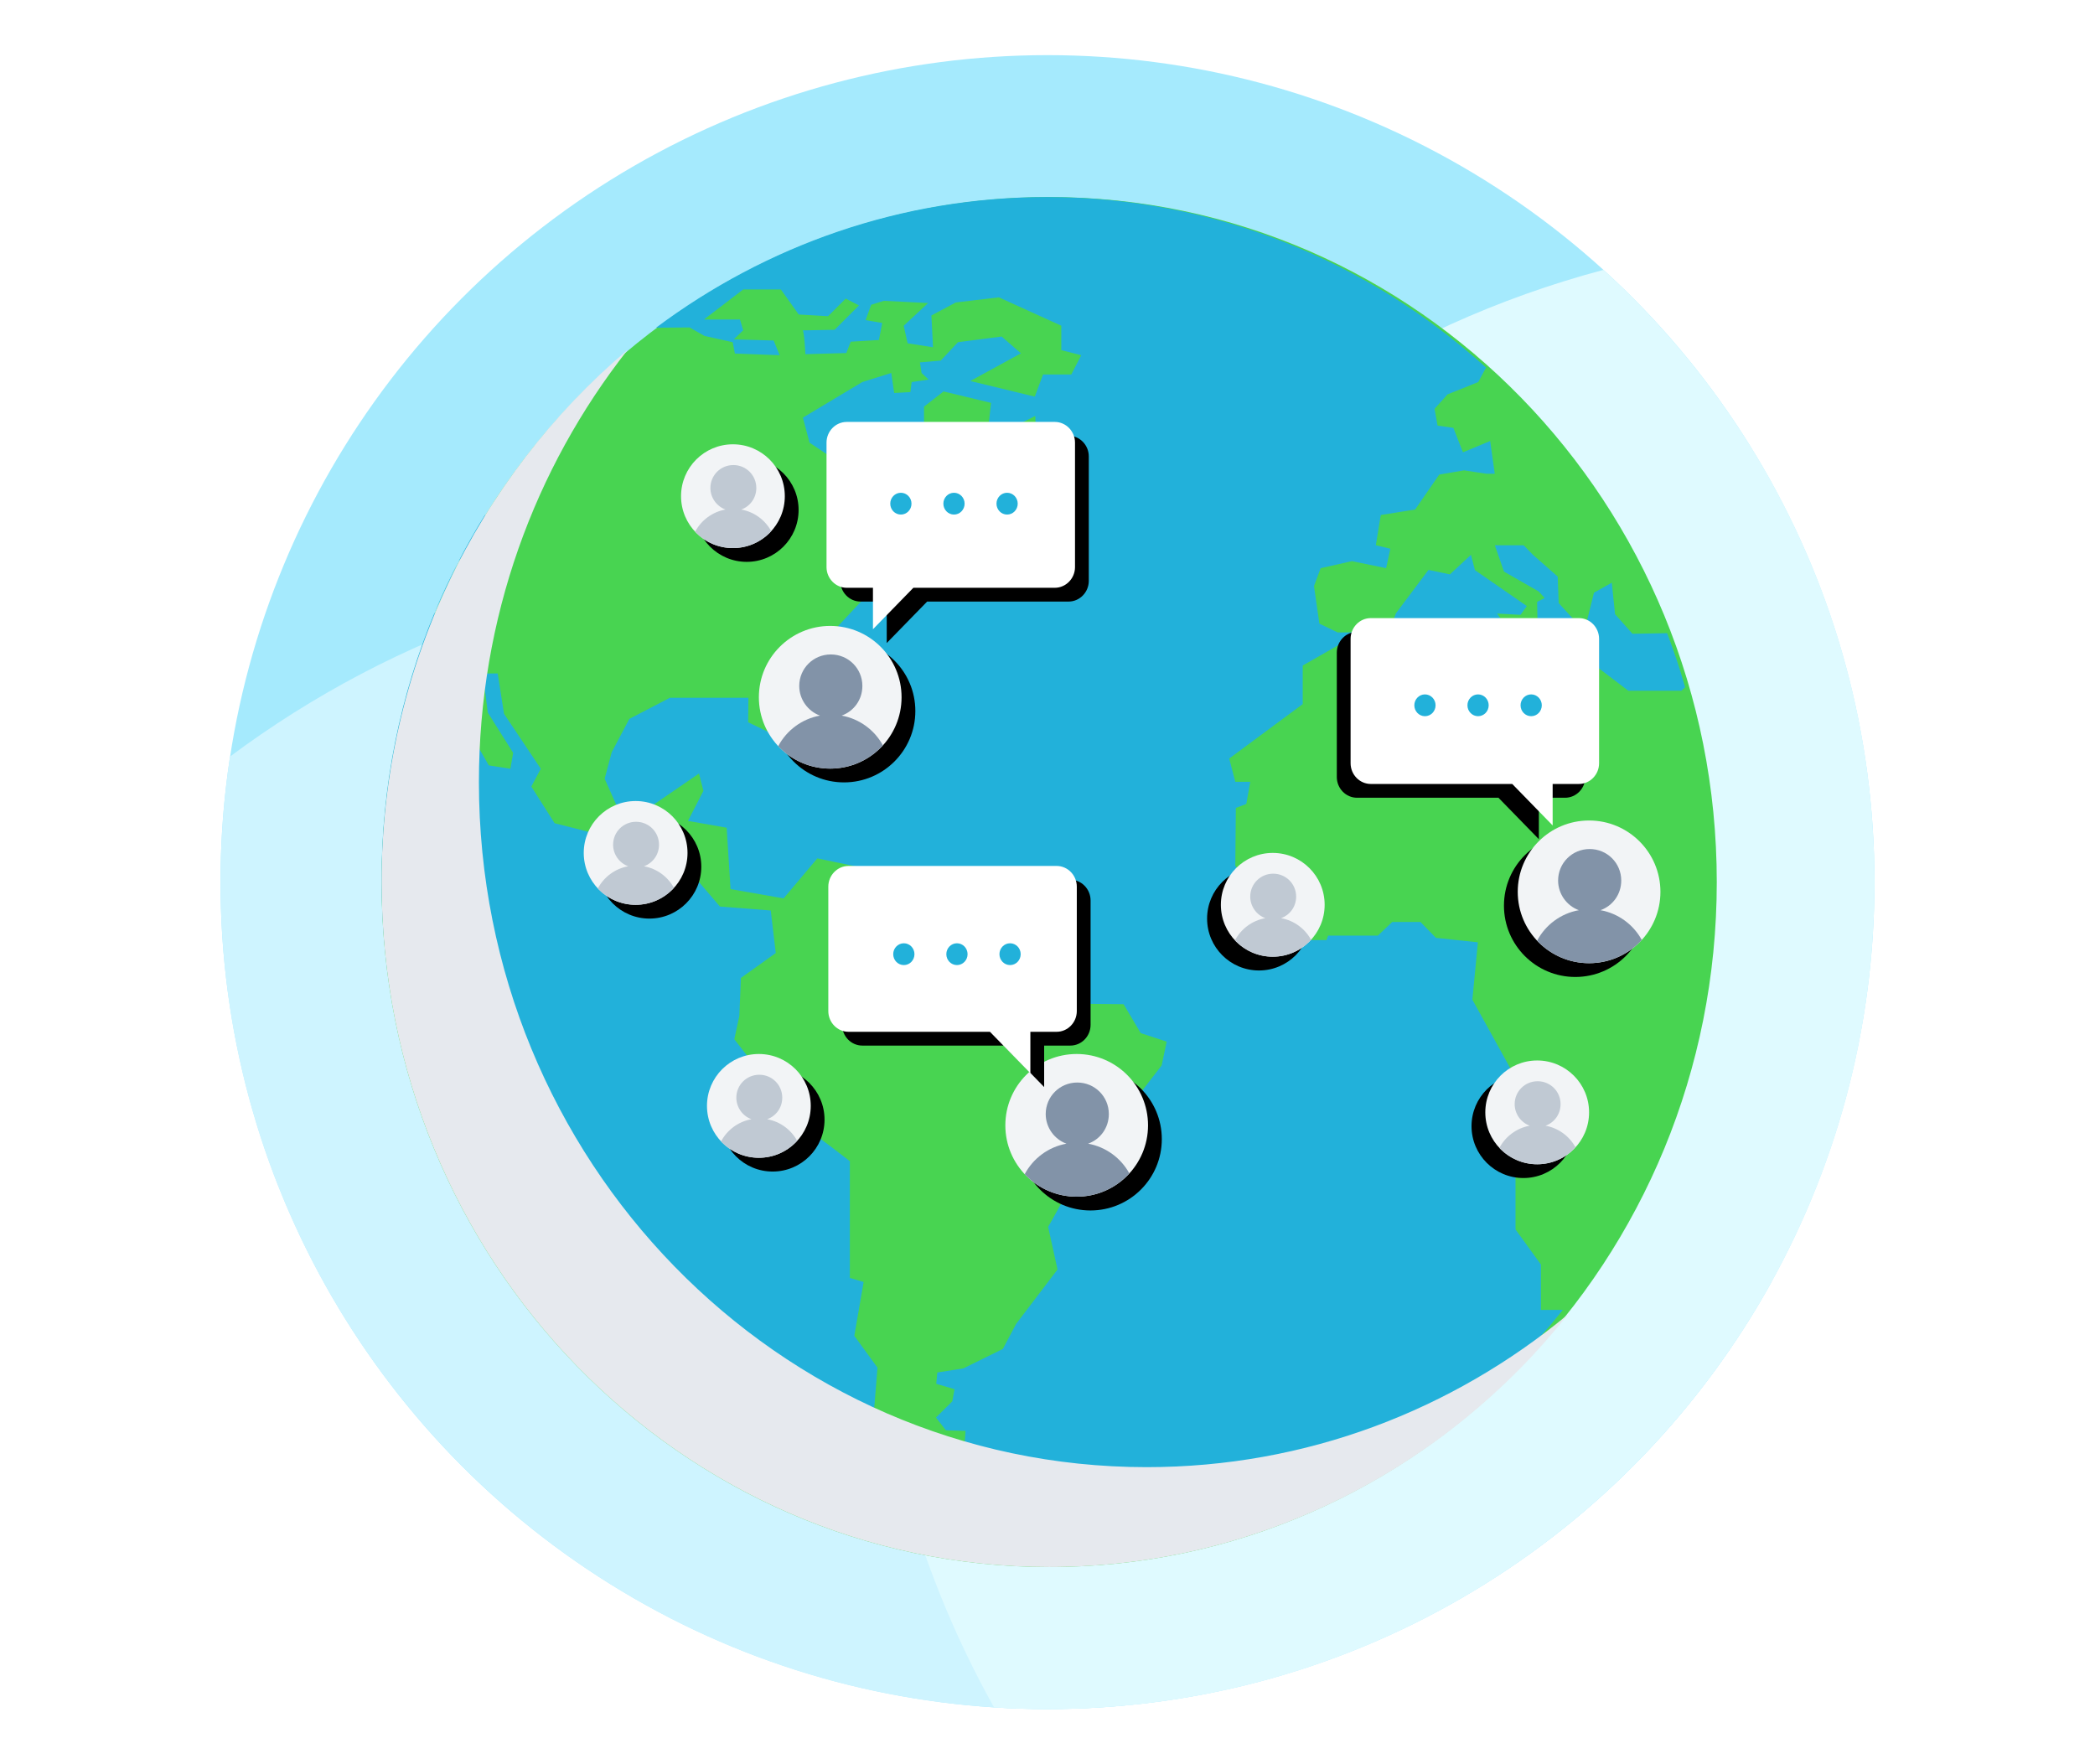 <?xml version="1.0" encoding="UTF-8" standalone="no"?>
<svg width="304px" height="256px" viewBox="0 0 304 256" version="1.1" xmlns="http://www.w3.org/2000/svg" xmlns:xlink="http://www.w3.org/1999/xlink">
    <!-- Generator: Sketch 40.3 (33839) - http://www.bohemiancoding.com/sketch -->
    <title>Illustration/Moderation</title>
    <desc>Created with Sketch.</desc>
    <defs>
        <ellipse id="path-1" cx="10.353" cy="10.353" rx="10.353" ry="10.353"></ellipse>
        <filter x="-50%" y="-50%" width="200%" height="200%" filterUnits="objectBoundingBox" id="filter-2">
            <feOffset dx="2" dy="2" in="SourceAlpha" result="shadowOffsetOuter1"></feOffset>
            <feColorMatrix values="0 0 0 0 0.902   0 0 0 0 0.914   0 0 0 0 0.933  0 0 0 1 0" type="matrix" in="shadowOffsetOuter1"></feColorMatrix>
        </filter>
        <path d="M18.029,0 L33.126,0 C34.739,0 36.058,1.354 36.058,3.008 L36.058,21.059 C36.058,22.713 34.739,24.067 33.126,24.067 L12.602,24.067 L6.738,30.084 L6.738,24.067 L2.932,24.067 C1.319,24.067 0,22.713 0,21.059 L0,3.008 C0,1.354 1.319,0 2.932,0 L18.029,0 L18.029,0 Z" id="path-3"></path>
        <filter x="-50%" y="-50%" width="200%" height="200%" filterUnits="objectBoundingBox" id="filter-4">
            <feOffset dx="2" dy="2" in="SourceAlpha" result="shadowOffsetOuter1"></feOffset>
            <feColorMatrix values="0 0 0 0 0.902   0 0 0 0 0.914   0 0 0 0 0.933  0 0 0 1 0" type="matrix" in="shadowOffsetOuter1"></feColorMatrix>
        </filter>
        <circle id="path-5" cx="10.353" cy="10.353" r="10.353"></circle>
        <filter x="-50%" y="-50%" width="200%" height="200%" filterUnits="objectBoundingBox" id="filter-6">
            <feOffset dx="2" dy="2" in="SourceAlpha" result="shadowOffsetOuter1"></feOffset>
            <feColorMatrix values="0 0 0 0 0.902   0 0 0 0 0.914   0 0 0 0 0.933  0 0 0 1 0" type="matrix" in="shadowOffsetOuter1"></feColorMatrix>
        </filter>
        <path d="M18.029,0 L33.126,0 C34.739,0 36.058,1.354 36.058,3.008 L36.058,21.059 C36.058,22.713 34.739,24.067 33.126,24.067 L12.602,24.067 L6.738,30.084 L6.738,24.067 L2.932,24.067 C1.319,24.067 -3.26849658e-13,22.713 -3.26849658e-13,21.059 L-3.26849658e-13,3.008 C-3.26849658e-13,1.354 1.319,0 2.932,0 L18.029,0 L18.029,0 Z" id="path-7"></path>
        <filter x="-50%" y="-50%" width="200%" height="200%" filterUnits="objectBoundingBox" id="filter-8">
            <feOffset dx="-2" dy="2" in="SourceAlpha" result="shadowOffsetOuter1"></feOffset>
            <feColorMatrix values="0 0 0 0 0.902   0 0 0 0 0.914   0 0 0 0 0.933  0 0 0 1 0" type="matrix" in="shadowOffsetOuter1"></feColorMatrix>
        </filter>
        <ellipse id="path-9" cx="10.353" cy="10.353" rx="10.353" ry="10.353"></ellipse>
        <filter x="-50%" y="-50%" width="200%" height="200%" filterUnits="objectBoundingBox" id="filter-10">
            <feOffset dx="-2" dy="2" in="SourceAlpha" result="shadowOffsetOuter1"></feOffset>
            <feColorMatrix values="0 0 0 0 0.902   0 0 0 0 0.914   0 0 0 0 0.933  0 0 0 1 0" type="matrix" in="shadowOffsetOuter1"></feColorMatrix>
        </filter>
        <path d="M18.029,0 L33.126,0 C34.739,0 36.058,1.354 36.058,3.008 L36.058,21.059 C36.058,22.713 34.739,24.067 33.126,24.067 L12.602,24.067 L6.738,30.084 L6.738,24.067 L2.932,24.067 C1.319,24.067 -3.26849658e-13,22.713 -3.26849658e-13,21.059 L-3.26849658e-13,3.008 C-3.26849658e-13,1.354 1.319,0 2.932,0 L18.029,0 L18.029,0 Z" id="path-11"></path>
        <filter x="-50%" y="-50%" width="200%" height="200%" filterUnits="objectBoundingBox" id="filter-12">
            <feOffset dx="2" dy="2" in="SourceAlpha" result="shadowOffsetOuter1"></feOffset>
            <feColorMatrix values="0 0 0 0 0.902   0 0 0 0 0.914   0 0 0 0 0.933  0 0 0 1 0" type="matrix" in="shadowOffsetOuter1"></feColorMatrix>
        </filter>
        <circle id="path-13" cx="7.529" cy="7.529" r="7.529"></circle>
        <filter x="-50%" y="-50%" width="200%" height="200%" filterUnits="objectBoundingBox" id="filter-14">
            <feOffset dx="2" dy="2" in="SourceAlpha" result="shadowOffsetOuter1"></feOffset>
            <feColorMatrix values="0 0 0 0 0.902   0 0 0 0 0.914   0 0 0 0 0.933  0 0 0 1 0" type="matrix" in="shadowOffsetOuter1"></feColorMatrix>
        </filter>
        <ellipse id="path-15" cx="7.529" cy="7.529" rx="7.529" ry="7.529"></ellipse>
        <filter x="-50%" y="-50%" width="200%" height="200%" filterUnits="objectBoundingBox" id="filter-16">
            <feOffset dx="2" dy="2" in="SourceAlpha" result="shadowOffsetOuter1"></feOffset>
            <feColorMatrix values="0 0 0 0 0.902   0 0 0 0 0.914   0 0 0 0 0.933  0 0 0 1 0" type="matrix" in="shadowOffsetOuter1"></feColorMatrix>
        </filter>
        <ellipse id="path-17" cx="7.529" cy="7.529" rx="7.529" ry="7.529"></ellipse>
        <filter x="-50%" y="-50%" width="200%" height="200%" filterUnits="objectBoundingBox" id="filter-18">
            <feOffset dx="2" dy="2" in="SourceAlpha" result="shadowOffsetOuter1"></feOffset>
            <feColorMatrix values="0 0 0 0 0.902   0 0 0 0 0.914   0 0 0 0 0.933  0 0 0 1 0" type="matrix" in="shadowOffsetOuter1"></feColorMatrix>
        </filter>
        <circle id="path-19" cx="7.529" cy="7.529" r="7.529"></circle>
        <filter x="-50%" y="-50%" width="200%" height="200%" filterUnits="objectBoundingBox" id="filter-20">
            <feOffset dx="-2" dy="2" in="SourceAlpha" result="shadowOffsetOuter1"></feOffset>
            <feColorMatrix values="0 0 0 0 0.902   0 0 0 0 0.914   0 0 0 0 0.933  0 0 0 1 0" type="matrix" in="shadowOffsetOuter1"></feColorMatrix>
        </filter>
        <ellipse id="path-21" cx="7.529" cy="7.529" rx="7.529" ry="7.529"></ellipse>
        <filter x="-50%" y="-50%" width="200%" height="200%" filterUnits="objectBoundingBox" id="filter-22">
            <feOffset dx="-2" dy="2" in="SourceAlpha" result="shadowOffsetOuter1"></feOffset>
            <feColorMatrix values="0 0 0 0 0.902   0 0 0 0 0.914   0 0 0 0 0.933  0 0 0 1 0" type="matrix" in="shadowOffsetOuter1"></feColorMatrix>
        </filter>
    </defs>
    <g id="Symbols" stroke="none" stroke-width="1" fill="none" fill-rule="evenodd">
        <g id="Illustration/Moderation">
            <g id="Graphics-/-moderation" transform="translate(32, 8)">
                <circle id="lightBlueCircle" fill="#A5EAFD" cx="120" cy="120" r="120"></circle>
                <path d="M225.187,177.802 C204.769,214.879 165.318,240 120,240 C53.726,240 0,186.274 0,120 C0,113.807 0.469,107.724 1.374,101.783 C25.288,83.961 54.941,73.412 87.059,73.412 C152.759,73.412 208.15,117.556 225.187,177.802 L225.187,177.802 Z" id="Combined-Shape" fill="#CEF4FF"></path>
                <path d="M200.671,31.161 C224.831,53.113 240,84.785 240,120 C240,186.274 186.274,240 120,240 C117.394,240 114.808,239.917 112.243,239.753 C100.697,219.076 94.118,195.247 94.118,169.882 C94.118,103.398 139.322,47.471 200.671,31.161 L200.671,31.161 Z" id="Combined-Shape" fill="#DFFAFF"></path>
                <g id="world" transform="translate(22.588, 19.765)">
                    <g id="Group" transform="translate(0.778, 0.829)">
                        <path d="M96.875,0 C150.359,0 193.751,44.522 193.751,99.397 C193.751,154.273 150.359,198.794 96.875,198.794 C43.392,198.794 0,154.273 0,99.397 C0,44.521 43.392,0 96.875,0 L96.875,0 Z" id="Shape" fill="#48D451"></path>
                        <path d="M180.914,71.639 L176.216,68.059 L171.285,68.548 L171.285,71.639 L169.725,71.639 L168.046,70.41 L159.492,68.19 L159.492,62.505 L148.659,63.366 L145.296,65.217 L141.002,65.217 L138.886,65 L133.668,67.979 L133.668,73.575 L123.001,81.476 L123.885,84.853 L126.052,84.853 L125.484,88.067 L123.963,88.643 L123.885,97.04 L133.099,107.819 L137.119,107.819 L137.359,107.165 L144.577,107.165 L146.658,105.19 L150.753,105.19 L153,107.495 L159.087,108.141 L158.286,116.461 L165.066,128.726 L161.492,135.724 L161.732,139.013 L164.546,141.887 L164.546,149.806 L168.23,154.893 L168.23,161.483 L171.408,161.483 C153.698,183.807 126.717,198.092 96.537,198.092 C43.305,198.092 0,153.67 0,99.046 C0,85.298 2.75,72.194 7.708,60.287 L11.159,52.9 C12.357,50.574 13.641,48.314 15.015,46.105 L15.162,47.904 L11.159,52.9 C9.917,55.31 8.752,57.769 7.708,60.288 L7.708,65.92 L11.711,67.901 L11.711,75.735 L15.563,82.47 L18.696,82.959 L19.097,80.65 L15.416,74.808 L14.687,69.13 L16.854,69.13 L17.772,74.98 L23.107,82.959 L21.734,85.541 L25.113,90.86 L33.537,92.996 L33.537,91.601 L36.903,92.09 L36.588,94.556 L39.231,95.055 L43.326,96.197 L49.103,102.953 L56.474,103.522 L57.204,109.695 L52.146,113.313 L51.917,118.826 L51.187,122.205 L58.488,131.579 L59.046,134.796 C59.046,134.796 61.693,135.527 62.021,135.527 C62.337,135.527 67.952,139.898 67.952,139.898 L67.952,156.846 L69.952,157.429 L68.6,165.242 L71.966,169.859 L71.336,177.616 L75.794,185.641 L81.509,190.763 L87.244,190.882 L87.806,188.979 L83.584,185.333 L83.83,183.527 L84.58,181.299 L84.741,179.036 L81.888,178.952 L80.45,177.097 L82.82,174.75 L83.142,172.987 L80.492,172.207 L80.646,170.562 L84.419,169.972 L90.154,167.147 L92.079,163.515 L98.089,155.616 L96.726,149.44 L98.571,146.151 L104.111,146.319 L107.84,143.284 L109.049,131.374 L113.199,126.005 L113.928,122.556 L110.162,121.319 L107.672,117.121 L99.173,117.033 L92.428,114.402 L92.113,109.466 L89.867,105.429 L83.775,105.341 L80.242,99.668 L77.119,98.104 L76.958,99.833 L71.257,100.177 L69.175,97.198 L63.235,95.961 L58.341,101.769 L50.64,100.42 L50.079,91.514 L44.463,90.527 L46.706,86.16 L46.062,83.651 L38.676,88.714 L34.034,88.131 L32.373,84.406 L33.397,80.563 L35.954,75.722 L41.847,72.655 L53.236,72.655 L53.198,76.217 L57.294,78.174 L56.965,72.089 L59.916,69.042 L65.871,65.027 L66.285,62.209 L72.22,55.868 L78.53,52.277 L77.976,51.81 L82.253,47.682 L83.818,48.107 L84.533,49.027 L86.16,47.176 L84.78,46.737 L82.962,46.14 L82.962,44.348 L83.924,43.543 L86.034,43.543 L87.009,43.982 L87.845,45.711 L88.869,45.549 L92.122,45.033 L92.543,43.544 L94.224,43.983 L94.224,45.596 L92.653,46.695 L92.886,48.466 L98.258,50.156 L99.497,50.113 L99.583,47.731 L95.334,45.747 L95.101,44.601 L98.621,43.372 L98.782,39.911 L95.101,37.61 L94.858,31.764 L89.8,34.315 L87.948,34.315 L88.441,29.867 L81.552,28.205 L78.713,30.415 L78.713,37.139 L73.601,38.804 L71.546,43.185 L69.331,43.551 L69.331,37.94 L64.521,37.255 L62.106,35.642 L61.14,32.009 L69.752,26.845 L73.961,25.527 L74.385,28.432 L76.737,28.302 L76.919,26.844 L79.375,26.482 L78.364,25.526 L78.124,23.988 L81.141,23.728 L82.963,21.785 L83.644,21.058 L89.982,20.239 L92.78,22.677 L85.431,26.693 L94.786,28.959 L95.991,25.748 L100.087,25.748 L101.525,22.951 L98.635,22.209 L98.635,18.668 L89.582,14.554 L83.322,15.295 L79.785,17.185 L80.025,21.798 L76.337,21.222 L75.769,18.674 L79.31,15.379 L72.886,15.056 L71.044,15.632 L70.243,17.856 L72.65,18.27 L72.171,20.74 L68.083,20.986 L67.439,22.634 L61.501,22.801 C61.501,22.801 61.34,19.348 61.087,19.348 C60.857,19.348 65.744,19.26 65.744,19.26 L69.277,15.722 L67.349,14.735 L64.792,17.289 L60.535,17.043 L57.94,13.403 L52.485,13.403 L46.791,17.764 L52.006,17.764 L52.475,19.334 L51.115,20.648 L56.896,20.816 L57.772,22.952 L51.27,22.706 L50.948,21.058 L46.866,20.152 L44.692,18.922 L39.826,18.964 C55.766,7.051 75.359,0 96.544,0 C120.947,0 143.263,9.359 160.274,24.744 L159.137,26.845 L154.679,28.636 L152.796,30.73 L153.234,33.161 L155.528,33.491 L156.918,37.039 L160.87,35.398 L161.534,40.152 L160.329,40.152 L157.076,39.657 L153.474,40.275 L149.981,45.341 L144.996,46.138 L144.276,50.523 L146.385,51.032 L145.769,53.853 L140.811,52.831 L136.27,53.853 L135.304,56.45 L136.085,61.898 L138.756,63.178 L143.241,63.15 L146.261,62.868 L147.192,60.402 L151.918,54.099 L155.021,54.753 L158.082,51.911 L158.657,54.135 L166.19,59.349 L165.272,60.624 L161.875,60.437 L163.19,62.334 L165.286,62.812 L167.737,61.762 L167.682,58.737 L168.778,58.179 L167.902,57.226 L162.875,54.349 L161.546,50.53 L165.731,50.53 L167.053,51.89 L170.668,55.069 L170.812,58.919 L174.544,62.991 L175.928,57.409 L178.517,55.961 L178.99,60.528 L181.517,63.37 L186.55,63.286 C187.529,65.855 188.406,68.465 189.159,71.135 L188.612,71.639 L180.914,71.639 Z" id="Path" fill="#22B1DA"></path>
                        <path d="M14.128,84.902 C14.128,61.088 22.201,39.345 35.723,22.158 C13.926,40.587 0,68.336 0,99.398 C0,154.273 43.392,198.795 96.875,198.795 C127.149,198.795 154.395,184.507 172.156,162.142 C155.404,176.016 134.213,184.299 111.003,184.299 C57.52,184.299 14.128,139.777 14.128,84.902 Z" id="Shape" fill="#E6E9EE" style="mix-blend-mode: multiply;"></path>
                    </g>
                </g>
                <g id="silhouette" transform="translate(78.118, 82.824)">
                    <g id="Oval-4">
                        <use fill="black" fill-opacity="1" filter="url(#filter-2)" xlink:href="#path-1"></use>
                        <use fill="#F2F4F6" fill-rule="evenodd" xlink:href="#path-1"></use>
                    </g>
                    <path d="M17.999,17.333 C16.106,19.406 13.381,20.706 10.353,20.706 C7.379,20.706 4.697,19.452 2.809,17.443 C4.025,15.156 6.243,13.485 8.867,13.015 C7.128,12.381 5.858,10.68 5.858,8.712 C5.858,6.176 7.897,4.141 10.438,4.141 C12.98,4.141 15.019,6.176 15.019,8.712 C15.019,10.713 13.782,12.381 12.01,13.015 C14.592,13.478 16.78,15.102 17.999,17.333 L17.999,17.333 Z" id="Combined-Shape" fill="#8293A8"></path>
                </g>
                <g id="bubble1" transform="translate(87.934, 53.224)">
                    <g id="Combined-Shape">
                        <use fill="black" fill-opacity="1" filter="url(#filter-4)" xlink:href="#path-3"></use>
                        <use fill="#FFFFFF" fill-rule="evenodd" xlink:href="#path-3"></use>
                    </g>
                    <ellipse id="Oval-3" fill="#22B1DA" cx="10.79" cy="11.861" rx="1.541" ry="1.582"></ellipse>
                    <ellipse id="Oval-3-Copy" fill="#22B1DA" cx="18.497" cy="11.861" rx="1.541" ry="1.582"></ellipse>
                    <ellipse id="Oval-3-Copy-2" fill="#22B1DA" cx="26.204" cy="11.861" rx="1.541" ry="1.582"></ellipse>
                </g>
                <g id="silhouette" transform="translate(113.882, 144.941)">
                    <g id="Oval-4">
                        <use fill="black" fill-opacity="1" filter="url(#filter-6)" xlink:href="#path-5"></use>
                        <use fill="#F2F4F6" fill-rule="evenodd" xlink:href="#path-5"></use>
                    </g>
                    <path d="M17.999,17.333 C16.106,19.406 13.381,20.706 10.353,20.706 C7.379,20.706 4.697,19.452 2.809,17.443 C4.025,15.156 6.243,13.485 8.867,13.015 C7.128,12.381 5.858,10.68 5.858,8.712 C5.858,6.176 7.897,4.141 10.438,4.141 C12.98,4.141 15.019,6.176 15.019,8.712 C15.019,10.713 13.782,12.381 12.01,13.015 C14.592,13.478 16.78,15.102 17.999,17.333 L17.999,17.333 Z" id="Combined-Shape" fill="#8293A8"></path>
                </g>
                <g id="bubble2" transform="translate(88.194, 117.654)">
                    <g id="Combined-Shape-Copy-4" transform="translate(18.029, 15.042) scale(-1, 1) translate(-18.029, -15.042) ">
                        <use fill="black" fill-opacity="1" filter="url(#filter-8)" xlink:href="#path-7"></use>
                        <use fill="#FFFFFF" fill-rule="evenodd" xlink:href="#path-7"></use>
                    </g>
                    <ellipse id="Oval-3-Copy-5" fill="#22B1DA" cx="10.96" cy="12.803" rx="1.541" ry="1.582"></ellipse>
                    <ellipse id="Oval-3-Copy-4" fill="#22B1DA" cx="18.667" cy="12.803" rx="1.541" ry="1.582"></ellipse>
                    <ellipse id="Oval-3-Copy-3" fill="#22B1DA" cx="26.374" cy="12.803" rx="1.541" ry="1.582"></ellipse>
                </g>
                <g id="silhouette" transform="translate(188.235, 111.059)">
                    <g id="Oval-4">
                        <use fill="black" fill-opacity="1" filter="url(#filter-10)" xlink:href="#path-9"></use>
                        <use fill="#F2F4F6" fill-rule="evenodd" xlink:href="#path-9"></use>
                    </g>
                    <path d="M17.999,17.333 C16.106,19.406 13.381,20.706 10.353,20.706 C7.379,20.706 4.697,19.452 2.809,17.443 C4.025,15.156 6.243,13.485 8.867,13.015 C7.128,12.381 5.858,10.68 5.858,8.712 C5.858,6.176 7.897,4.141 10.438,4.141 C12.98,4.141 15.019,6.176 15.019,8.712 C15.019,10.713 13.782,12.381 12.01,13.015 C14.592,13.478 16.78,15.102 17.999,17.333 L17.999,17.333 Z" id="Combined-Shape" fill="#8293A8"></path>
                </g>
                <g id="bubble3" transform="translate(163.981, 81.691)">
                    <g id="Combined-Shape-Copy-3" transform="translate(18.029, 15.042) scale(-1, 1) translate(-18.029, -15.042) ">
                        <use fill="black" fill-opacity="1" filter="url(#filter-12)" xlink:href="#path-11"></use>
                        <use fill="#FFFFFF" fill-rule="evenodd" xlink:href="#path-11"></use>
                    </g>
                    <ellipse id="Oval-3-Copy-8" fill="#22B1DA" cx="10.79" cy="12.652" rx="1.541" ry="1.582"></ellipse>
                    <ellipse id="Oval-3-Copy-7" fill="#22B1DA" cx="18.497" cy="12.652" rx="1.541" ry="1.582"></ellipse>
                    <ellipse id="Oval-3-Copy-6" fill="#22B1DA" cx="26.204" cy="12.652" rx="1.541" ry="1.582"></ellipse>
                </g>
                <g id="silhouette" transform="translate(52.706, 108.235)">
                    <g id="Oval-4">
                        <use fill="black" fill-opacity="1" filter="url(#filter-14)" xlink:href="#path-13"></use>
                        <use fill="#F2F4F6" fill-rule="evenodd" xlink:href="#path-13"></use>
                    </g>
                    <path d="M13.09,12.606 C11.713,14.113 9.732,15.059 7.529,15.059 C5.366,15.059 3.416,14.147 2.043,12.686 C2.927,11.022 4.54,9.807 6.449,9.466 C5.184,9.005 4.26,7.767 4.26,6.336 C4.26,4.492 5.743,3.012 7.592,3.012 C9.44,3.012 10.923,4.492 10.923,6.336 C10.923,7.791 10.023,9.005 8.734,9.466 C10.612,9.802 12.204,10.983 13.09,12.606 L13.09,12.606 Z" id="Combined-Shape" fill="#C0C9D3"></path>
                </g>
                <g id="silhouette" transform="translate(66.824, 56.471)">
                    <g id="Oval-4">
                        <use fill="black" fill-opacity="1" filter="url(#filter-16)" xlink:href="#path-15"></use>
                        <use fill="#F2F4F6" fill-rule="evenodd" xlink:href="#path-15"></use>
                    </g>
                    <path d="M13.09,12.606 C11.713,14.113 9.732,15.059 7.529,15.059 C5.366,15.059 3.416,14.147 2.043,12.686 C2.927,11.022 4.54,9.807 6.449,9.466 C5.184,9.005 4.26,7.767 4.26,6.336 C4.26,4.492 5.743,3.012 7.592,3.012 C9.44,3.012 10.923,4.492 10.923,6.336 C10.923,7.791 10.023,9.005 8.734,9.466 C10.612,9.802 12.204,10.983 13.09,12.606 L13.09,12.606 Z" id="Combined-Shape" fill="#C0C9D3"></path>
                </g>
                <g id="silhouette" transform="translate(70.588, 144.941)">
                    <g id="Oval-4">
                        <use fill="black" fill-opacity="1" filter="url(#filter-18)" xlink:href="#path-17"></use>
                        <use fill="#F2F4F6" fill-rule="evenodd" xlink:href="#path-17"></use>
                    </g>
                    <path d="M13.09,12.606 C11.713,14.113 9.732,15.059 7.529,15.059 C5.366,15.059 3.416,14.147 2.043,12.686 C2.927,11.022 4.54,9.807 6.449,9.466 C5.184,9.005 4.26,7.767 4.26,6.336 C4.26,4.492 5.743,3.012 7.592,3.012 C9.44,3.012 10.923,4.492 10.923,6.336 C10.923,7.791 10.023,9.005 8.734,9.466 C10.612,9.802 12.204,10.983 13.09,12.606 L13.09,12.606 Z" id="Combined-Shape" fill="#C0C9D3"></path>
                </g>
                <g id="silhouette" transform="translate(183.529, 145.882)">
                    <g id="Oval-4">
                        <use fill="black" fill-opacity="1" filter="url(#filter-20)" xlink:href="#path-19"></use>
                        <use fill="#F2F4F6" fill-rule="evenodd" xlink:href="#path-19"></use>
                    </g>
                    <path d="M13.09,12.606 C11.713,14.113 9.732,15.059 7.529,15.059 C5.366,15.059 3.416,14.147 2.043,12.686 C2.927,11.022 4.54,9.807 6.449,9.466 C5.184,9.005 4.26,7.767 4.26,6.336 C4.26,4.492 5.743,3.012 7.592,3.012 C9.44,3.012 10.923,4.492 10.923,6.336 C10.923,7.791 10.023,9.005 8.734,9.466 C10.612,9.802 12.204,10.983 13.09,12.606 L13.09,12.606 Z" id="Combined-Shape" fill="#C0C9D3"></path>
                </g>
                <g id="silhouette" transform="translate(145.158, 115.765)">
                    <g id="Oval-4">
                        <use fill="black" fill-opacity="1" filter="url(#filter-22)" xlink:href="#path-21"></use>
                        <use fill="#F2F4F6" fill-rule="evenodd" xlink:href="#path-21"></use>
                    </g>
                    <path d="M13.09,12.606 C11.713,14.113 9.732,15.059 7.529,15.059 C5.366,15.059 3.416,14.147 2.043,12.686 C2.927,11.022 4.54,9.807 6.449,9.466 C5.184,9.005 4.26,7.767 4.26,6.336 C4.26,4.492 5.743,3.012 7.592,3.012 C9.44,3.012 10.923,4.492 10.923,6.336 C10.923,7.791 10.023,9.005 8.734,9.466 C10.612,9.802 12.204,10.983 13.09,12.606 L13.09,12.606 Z" id="Combined-Shape" fill="#C0C9D3"></path>
                </g>
            </g>
        </g>
    </g>
</svg>